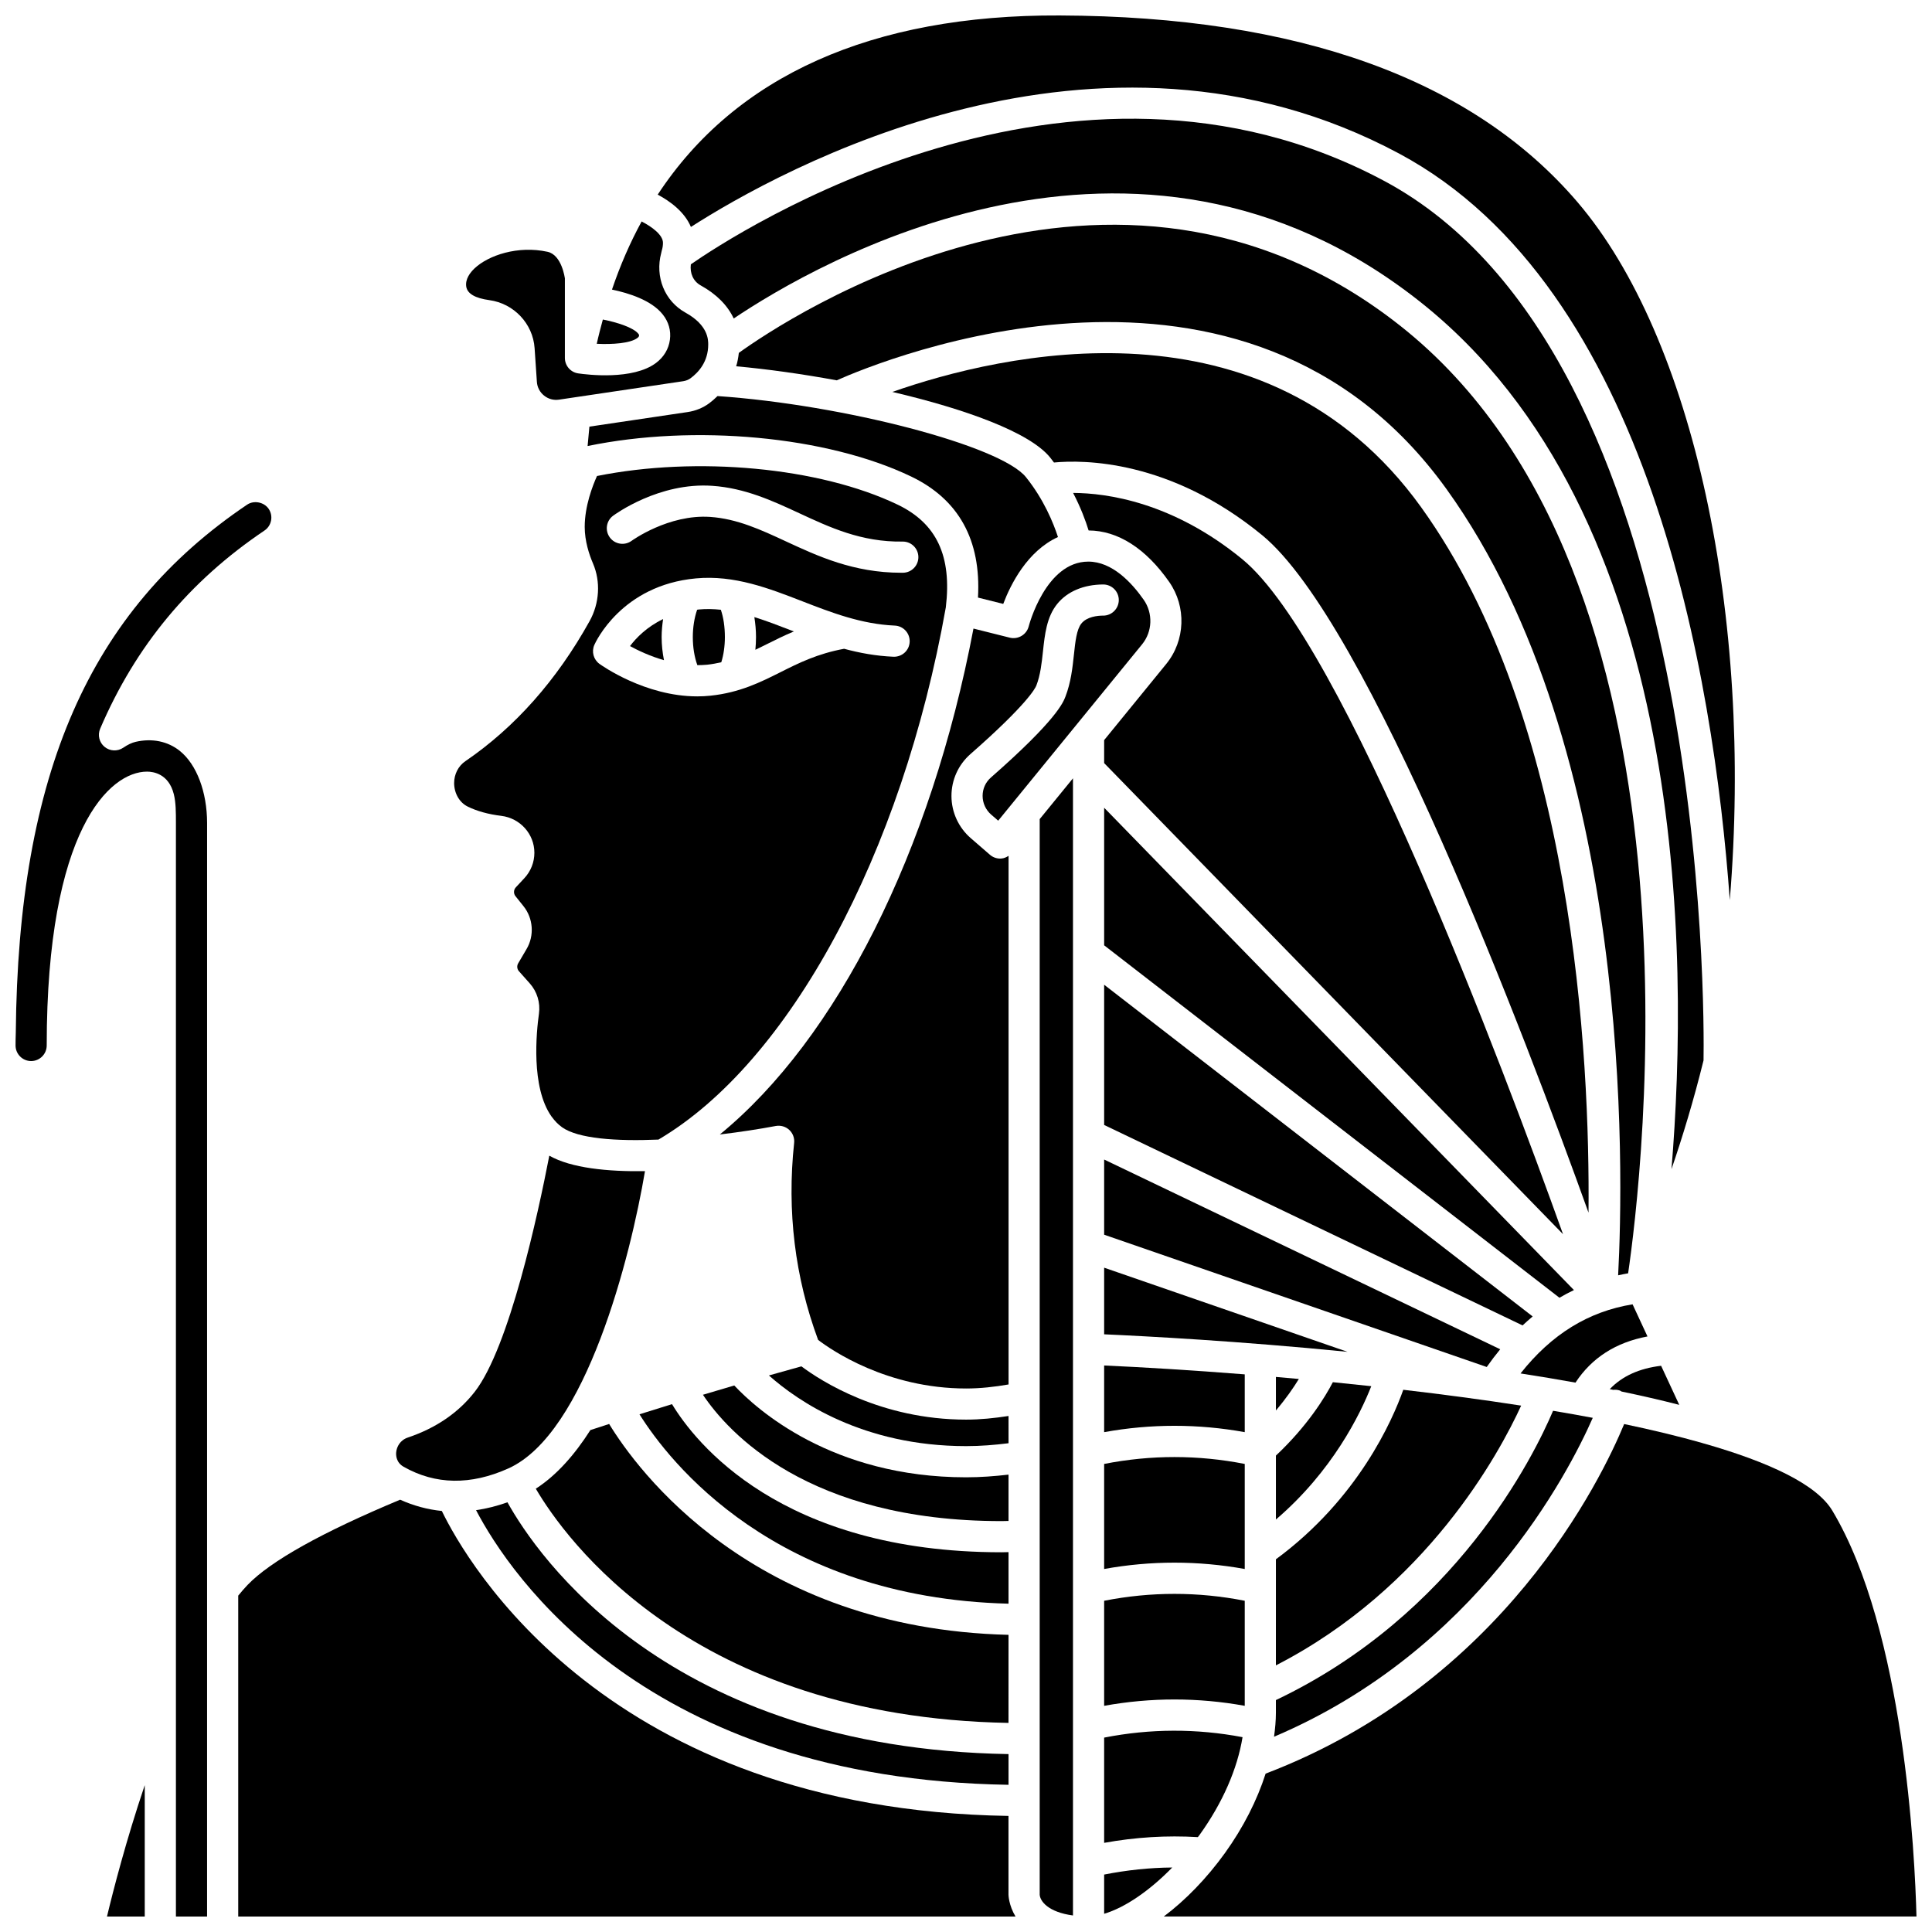 <?xml version="1.0" encoding="UTF-8"?>
<!-- Uploaded to: ICON Repo, www.svgrepo.com, Generator: ICON Repo Mixer Tools -->
<svg width="800px" height="800px" version="1.1" viewBox="144 144 512 512" xmlns="http://www.w3.org/2000/svg">
 <defs>
  <clipPath id="g">
   <path d="m172 617h11v34.902h-11z"/>
  </clipPath>
  <clipPath id="f">
   <path d="m148.09 277h67.906v374.9h-67.906z"/>
  </clipPath>
  <clipPath id="e">
   <path d="m419 350h10v301.9h-10z"/>
  </clipPath>
  <clipPath id="d">
   <path d="m207 541h207v110.9h-207z"/>
  </clipPath>
  <clipPath id="c">
   <path d="m452 521h199.9v130.9h-199.9z"/>
  </clipPath>
  <clipPath id="b">
   <path d="m318 148.09h286v234.91h-286z"/>
  </clipPath>
  <clipPath id="a">
   <path d="m436 638h19v13.902h-19z"/>
  </clipPath>
 </defs>
 <path d="m550.17 492.87-113.56-87.906v37.164l110.89 53.121c0.887-0.824 1.77-1.629 2.676-2.379z"/>
 <path d="m561.11 485.88-124.5-127.82v36.457l120.66 93.402c1.262-0.742 2.543-1.422 3.848-2.043z"/>
 <path d="m482.13 585.34c39.953-20.512 59.172-56.137 64.992-68.836-10.238-1.586-20.773-2.981-31.238-4.199-2.871 8.121-11.992 28.902-33.754 44.922l-0.004 28.113z"/>
 <path d="m436.61 340.14v6.086l121.61 124.85c-15.797-44.039-58.148-156.87-84.996-178.88-18.488-15.156-35.914-17.527-44.836-17.566 2.051 3.941 3.344 7.465 4.106 9.949 7.754 0.039 15.141 4.746 21.352 13.629 4.609 6.59 4.285 15.539-0.785 21.758z"/>
 <path d="m436.61 471.21 101.39 35.059c1.16-1.645 2.352-3.219 3.57-4.699l-104.96-50.281z"/>
 <path d="m473.87 568.22c-12.379-2.434-24.875-2.434-37.262 0v27.84c12.387-2.242 24.879-2.242 37.262 0z"/>
 <path d="m461.44 630.86c0.152-0.207 0.316-0.391 0.465-0.602 6.113-8.512 10.012-17.488 11.383-25.891-12.188-2.32-24.488-2.281-36.68 0.117v27.891c8.262-1.5 16.574-2.012 24.832-1.516z"/>
 <path d="m331.96 250.86c-1.645 1.219-3.609 2.023-5.684 2.332l-26.078 3.871-0.477 5.141c28.207-5.836 63.328-2.668 85.723 8.07 12.641 6.059 18.594 16.848 17.73 32.09l6.695 1.676c1.961-5.188 6.375-14.008 14.504-17.719-1.215-3.734-3.734-9.938-8.48-15.863-6.68-8.332-48.199-19.184-81.742-21.496-0.777 0.766-1.535 1.41-2.191 1.898z"/>
 <path d="m520.64 278.45c-41.363-57.523-111.83-40.527-140.16-30.586 19.309 4.527 36.457 10.691 41.852 17.426 0.344 0.426 0.656 0.855 0.98 1.281 7.672-0.73 30.637-0.852 55.145 19.234 28.152 23.07 69.801 133.04 86.516 179.56 0.391-40.938-3.832-130.59-44.332-186.91z"/>
 <path d="m278.48 542.12c-2.797 1.004-5.57 1.688-8.32 2.094 9.07 17.297 45.074 71.246 141.11 72.777v-8.137c-90.266-1.535-124.94-52.609-132.79-66.734z"/>
 <path d="m411.27 555.33c-0.625 0.008-1.223 0.039-1.855 0.039-58.598 0-81.289-29.273-87.324-39.254-2.777 0.855-5.668 1.754-8.621 2.688 7.875 12.578 35.844 48.629 97.801 50.191z"/>
 <path d="m482.13 508.9v8.895c2.684-3.164 4.684-6.066 6.078-8.355-2.047-0.184-4.078-0.367-6.078-0.539z"/>
 <path d="m411.27 577.25c-68-1.672-98.551-43.918-105.84-55.883-1.645 0.531-3.305 1.074-4.973 1.621-4.156 6.519-8.953 11.98-14.465 15.531 7.652 13.07 41.262 60.539 125.27 62.07z"/>
 <path d="m436.37 307.14c-1.535 0.008-4.336 0.289-5.789 2.098-1.27 1.57-1.613 4.797-1.977 8.219-0.371 3.465-0.793 7.391-2.266 11.191-0.594 1.527-2.394 6.191-19.73 21.395-1.43 1.25-2.211 2.992-2.207 4.898 0.008 1.891 0.836 3.691 2.266 4.934l1.867 1.613 38.137-46.742c2.75-3.371 2.922-8.227 0.422-11.801-3.227-4.613-8.391-10.113-14.68-10.113-11.328 0-15.746 16.98-15.793 17.152-0.559 2.207-2.805 3.539-5.008 3.008l-9.633-2.414c-11.262 59.301-36.223 108.69-67.211 134.07 5.391-0.645 10.508-1.438 14.816-2.25 1.281-0.234 2.609 0.141 3.566 1.027 0.957 0.883 1.445 2.172 1.301 3.473-1.938 18.07 0.219 35.617 6.359 52.195 3.496 2.672 18.23 12.871 39.238 12.871 3.758 0 7.512-0.426 11.23-1.07v-140.09c-0.566 0.371-1.188 0.652-1.879 0.711-0.117 0.008-0.238 0.016-0.355 0.016-0.988 0-1.949-0.355-2.699-1.008l-5.078-4.398c-3.238-2.805-5.106-6.867-5.121-11.148-0.012-4.266 1.812-8.32 5.023-11.133 15.047-13.203 17.195-17.457 17.473-18.172 1.082-2.789 1.426-5.992 1.758-9.09 0.48-4.453 0.969-9.055 3.754-12.512 2.668-3.312 6.996-5.152 12.188-5.18h0.02c2.269 0 4.117 1.832 4.129 4.109 0 2.277-1.836 4.137-4.121 4.148z"/>
 <path d="m473.87 531.96c-12.379-2.434-24.875-2.434-37.262 0v27.84c12.387-2.242 24.879-2.242 37.262 0z"/>
 <path d="m482.13 546.69c14.98-12.816 22.352-27.91 25.27-35.336-3.414-0.367-6.816-0.727-10.18-1.059-2.066 3.969-6.699 11.57-15.09 19.453z"/>
 <path d="m575.47 481.44c3.481-23.727 23.551-184.85-60.422-251.13-76.109-60.062-163.23-1.461-175.25 7.207-0.141 1.262-0.363 2.461-0.707 3.551 8.191 0.742 17.395 2.023 26.652 3.723 11.684-5.203 108.36-45.223 161.61 28.84 49.551 68.902 46.891 181.53 45.469 208.34 0.883-0.188 1.754-0.387 2.652-0.531z"/>
 <path d="m411.27 519.25c-3.727 0.574-7.473 0.965-11.23 0.965-22.68 0-38.543-10.285-43.66-14.117-1.793 0.492-4.703 1.301-8.609 2.41 7.637 6.789 24.926 18.73 52.273 18.73 3.816 0 7.562-0.305 11.23-0.766z"/>
 <path d="m411.27 534.79c-3.688 0.422-7.426 0.711-11.23 0.711-35.562 0-55.539-18.027-61.453-24.336-2.586 0.754-5.356 1.578-8.301 2.461 6.574 9.832 27.73 33.48 79.129 33.48 0.633 0 1.23-0.027 1.855-0.039z"/>
 <path d="m319.34 312.84c0-1.641 0.16-3.231 0.387-4.781-4.32 2.086-7.129 4.981-8.773 7.16 2.184 1.195 5.34 2.68 9.004 3.734-0.379-1.957-0.617-3.996-0.617-6.113z"/>
 <path d="m250.97 532.71c8.434 4.785 17.777 4.93 27.77 0.43 20.555-9.262 32.375-56.152 36.188-78.77-9.961 0.141-19.547-0.816-25.355-4.102-2.988 15.441-10.629 50.871-19.766 62.578-4.316 5.539-10.277 9.613-17.723 12.117-2.07 0.695-2.953 2.465-3.09 3.891-0.078 0.781-0.031 2.719 1.977 3.856z"/>
 <g clip-path="url(#g)">
  <path d="m182.36 651.9v-34.82c-4.93 14.582-8.352 27.902-10.008 34.82z"/>
 </g>
 <g clip-path="url(#f)">
  <path d="m191.66 343c-3.203-2.559-7.344-3.406-11.711-2.406-0.996 0.227-2.094 0.746-3.273 1.551-1.516 1.031-3.535 0.953-4.957-0.215-1.422-1.164-1.898-3.129-1.172-4.82 9.391-21.922 23.637-39.102 43.543-52.516 0.914-0.617 1.527-1.547 1.742-2.633 0.211-1.086-0.012-2.188-0.629-3.102-1.23-1.816-3.914-2.336-5.715-1.117-41.797 28.16-60.699 71.316-61.305 139.95-0.043 1.207-0.062 2.293-0.062 3.371 0 2.273 1.852 4.129 4.129 4.129 2.281 0 4.129-1.855 4.129-4.129 0-57.289 16.711-72.574 26.586-72.574 1.676 0 5.723 0.578 7.086 5.934 0.57 2.231 0.57 4.863 0.57 7.652v232.54 0.012 57.281h8.258l0.004-289.79c-0.004-8.227-2.773-15.551-7.223-19.109z"/>
 </g>
 <path d="m267.92 357.74c2.488 1.223 5.481 2.051 8.891 2.465 5.023 0.602 8.805 4.812 8.805 9.785 0 2.5-0.938 4.883-2.633 6.711l-2.289 2.461c-0.598 0.645-0.633 1.652-0.082 2.34l2.109 2.633c2.598 3.231 2.93 7.809 0.816 11.387l-2.211 3.766c-0.402 0.676-0.312 1.523 0.207 2.109l2.836 3.184c1.973 2.207 2.867 5.144 2.457 8.07-0.672 4.793-2.168 19.434 3.312 27.207 0.027 0.043 0.066 0.074 0.094 0.117 0.766 1.059 1.652 1.996 2.699 2.746 4.254 3.047 14.367 3.754 25.566 3.281 34.703-20.441 64.531-75.605 76.152-141.04 1.633-13.613-2.434-22.273-12.785-27.234-20.719-9.93-53.234-12.883-79.656-7.582-1.176 2.609-3.254 7.969-3.254 13.48 0 3.785 1.188 7.348 2.184 9.668 2.078 4.844 1.742 10.57-0.895 15.316-8.707 15.664-19.785 28.156-32.93 37.121-1.855 1.27-2.965 3.438-2.965 5.801 0.012 2.703 1.406 5.141 3.57 6.203zm38.566-77.07c0.496-0.363 12.184-8.914 26.281-7.922 8.676 0.594 15.961 3.973 23.004 7.238 8.094 3.754 16.48 7.707 27.441 7.535h0.039c2.266 0 4.109 1.824 4.129 4.094 0.02 2.281-1.812 4.144-4.094 4.168h-0.473c-12.613 0-22.113-4.41-30.516-8.305-6.656-3.09-12.945-6.004-20.094-6.492-11.02-0.75-20.727 6.266-20.82 6.336-1.836 1.34-4.422 0.945-5.766-0.887-1.355-1.836-0.965-4.414 0.867-5.766zm-4.981 34.242c0.281-0.645 7.18-15.828 26.93-17.633 10.168-0.938 19.336 2.629 28.203 6.07 7.676 2.977 15.613 6.055 24.484 6.438 2.281 0.098 4.043 2.023 3.949 4.305s-2.012 4.031-4.305 3.949c-4.652-0.203-8.965-1-13.066-2.109-7.098 1.309-12.055 3.789-16.852 6.199-5.312 2.664-10.809 5.418-18.547 6.231-1.184 0.125-2.363 0.184-3.523 0.184-13.859 0-25.395-8.242-25.918-8.617-1.574-1.148-2.141-3.234-1.355-5.016z"/>
 <g clip-path="url(#e)">
  <path d="m419.53 573.21v72.914c0.125 1.738 2.258 4.617 8.82 5.496v-301.36l-8.82 10.812z"/>
 </g>
 <path d="m473.87 508.22c-14.27-1.129-27.117-1.895-37.262-2.352v17.668c12.387-2.242 24.879-2.242 37.262 0z"/>
 <g clip-path="url(#d)">
  <path d="m411.27 625.24c-106.3-1.688-143.67-67.387-150.18-80.816-3.801-0.383-7.492-1.387-11.051-2.988-20.719 8.652-34.359 16.262-40.457 22.613-0.84 0.867-1.645 1.84-2.449 2.809v85.043h205.99c-1.812-3.016-1.863-5.715-1.863-5.777v-20.883z"/>
 </g>
 <g clip-path="url(#c)">
  <path d="m629.59 544.34c-4.188-6.988-16.805-12.863-33.91-17.766-0.223-0.047-0.434-0.105-0.645-0.188-6.336-1.797-13.262-3.461-20.617-5-6.043 14.602-32.137 68.68-95.016 92.641-2.266 7.066-5.879 14.223-10.777 21.043-4.871 6.773-10.5 12.527-16.211 16.82h199.47c-0.418-16.156-3.231-75.719-22.297-107.55z"/>
 </g>
 <g clip-path="url(#b)">
  <path d="m327.09 204.15c23.195-14.883 107.81-62.246 187.71-19.445 66.238 35.488 83.336 138.49 87.613 197.84 6.219-75.438-9.684-149.05-40.324-184.94-27.844-32.613-74.031-49.27-137.27-49.508-49.84-0.234-85.914 16.09-106.52 47.48 3.215 1.711 7.106 4.519 8.801 8.57z"/>
 </g>
 <g clip-path="url(#a)">
  <path d="m436.61 640.78v10.391c5.465-1.617 11.992-6.055 18.047-12.262-6.012 0.043-12.047 0.691-18.047 1.871z"/>
 </g>
 <path d="m576.65 489.66c-11.645 1.891-21.445 7.879-29.691 18.316 4.906 0.762 9.77 1.566 14.562 2.43 4.312-6.578 10.711-10.668 19.082-12.234z"/>
 <path d="m573.29 512.51c0.164 0.059 0.281 0.184 0.43 0.258 5.281 1.098 10.398 2.273 15.301 3.531l-4.812-10.355c-5.781 0.691-10.297 2.727-13.605 6.191 0.309 0.062 0.621 0.129 0.93 0.191 0.578-0.062 1.172-0.02 1.758 0.184z"/>
 <path d="m510.89 191.98c-82.93-44.43-172.07 13.922-183.81 22.07-0.297 2.324 0.621 4.484 2.606 5.582 4.176 2.312 7.125 5.285 8.758 8.77 21.461-14.438 106.32-64.086 181.71-4.578 71.367 56.324 71.5 173.32 66.805 230.02 2.891-8.438 5.891-18.27 8.496-28.836 0.195-11.43 1.617-186.85-84.566-233.03z"/>
 <path d="m331.44 320.15c1.324-0.141 2.531-0.379 3.711-0.648 0.617-1.977 0.949-4.277 0.949-6.66 0-2.723-0.371-5.219-1.07-7.25-1.938-0.207-3.887-0.258-5.848-0.074-0.152 0.012-0.281 0.051-0.43 0.066-0.734 2.098-1.148 4.637-1.148 7.266 0 2.711 0.43 5.301 1.203 7.422 0.871-0.012 1.746-0.031 2.633-0.121z"/>
 <path d="m566.1 519.74c-3.438-0.648-6.957-1.262-10.52-1.867-5.113 12.039-25.812 54.02-73.453 76.664v3.356c0 2.078-0.199 4.207-0.492 6.356 53.609-22.738 77.879-69.559 84.465-84.508z"/>
 <path d="m436.61 479.95v17.656c10.734 0.477 35.625 1.777 64.496 4.641z"/>
 <path d="m312.91 233.57c0.406-0.301 0.43-0.492 0.445-0.641 0.016-0.113 0.027-0.203-0.184-0.473-1.297-1.637-5.555-3.019-9.41-3.777-0.57 2.113-1.137 4.238-1.617 6.43 4.129 0.203 8.887-0.113 10.766-1.539z"/>
 <path d="m344.18 316.2c0.973-0.473 1.949-0.945 2.961-1.453 2.238-1.117 4.598-2.305 7.242-3.406-0.246-0.094-0.492-0.191-0.734-0.285-3.301-1.281-6.527-2.519-9.738-3.519 0.266 1.688 0.441 3.445 0.441 5.301 0 1.145-0.066 2.266-0.172 3.363z"/>
 <path d="m273.69 223.54c6.496 0.887 11.535 6.231 11.984 12.707l0.605 8.941c0.094 1.441 0.777 2.738 1.902 3.644 1.129 0.91 2.535 1.297 3.973 1.078l32.898-4.887c0.742-0.113 1.414-0.379 1.977-0.801 2.125-1.574 4.656-4.398 4.656-8.91 0-1.27 0-5.121-6.012-8.453-5.559-3.082-8.121-9.504-6.449-15.793 0-0.008 0.004-0.02 0.008-0.027 0.055-0.207 0.074-0.41 0.141-0.617 0.219-0.695 0.32-1.375 0.32-2.074 0-2.086-2.894-4.234-5.656-5.656-3.055 5.602-5.68 11.621-7.856 18.051 4.457 0.93 10.465 2.816 13.457 6.59 1.566 1.973 2.219 4.289 1.895 6.703-0.332 2.457-1.598 4.578-3.668 6.137-6.144 4.625-18.266 3.125-20.637 2.777-2.023-0.297-3.527-2.035-3.527-4.086v-21.117c-0.023 0-0.781-6.191-4.609-7.023-7.832-1.703-15.633 0.918-19.312 4.379-1.18 1.113-2.527 2.859-2.219 4.859 0.297 1.859 2.356 3.066 6.129 3.578z"/>
</svg>
